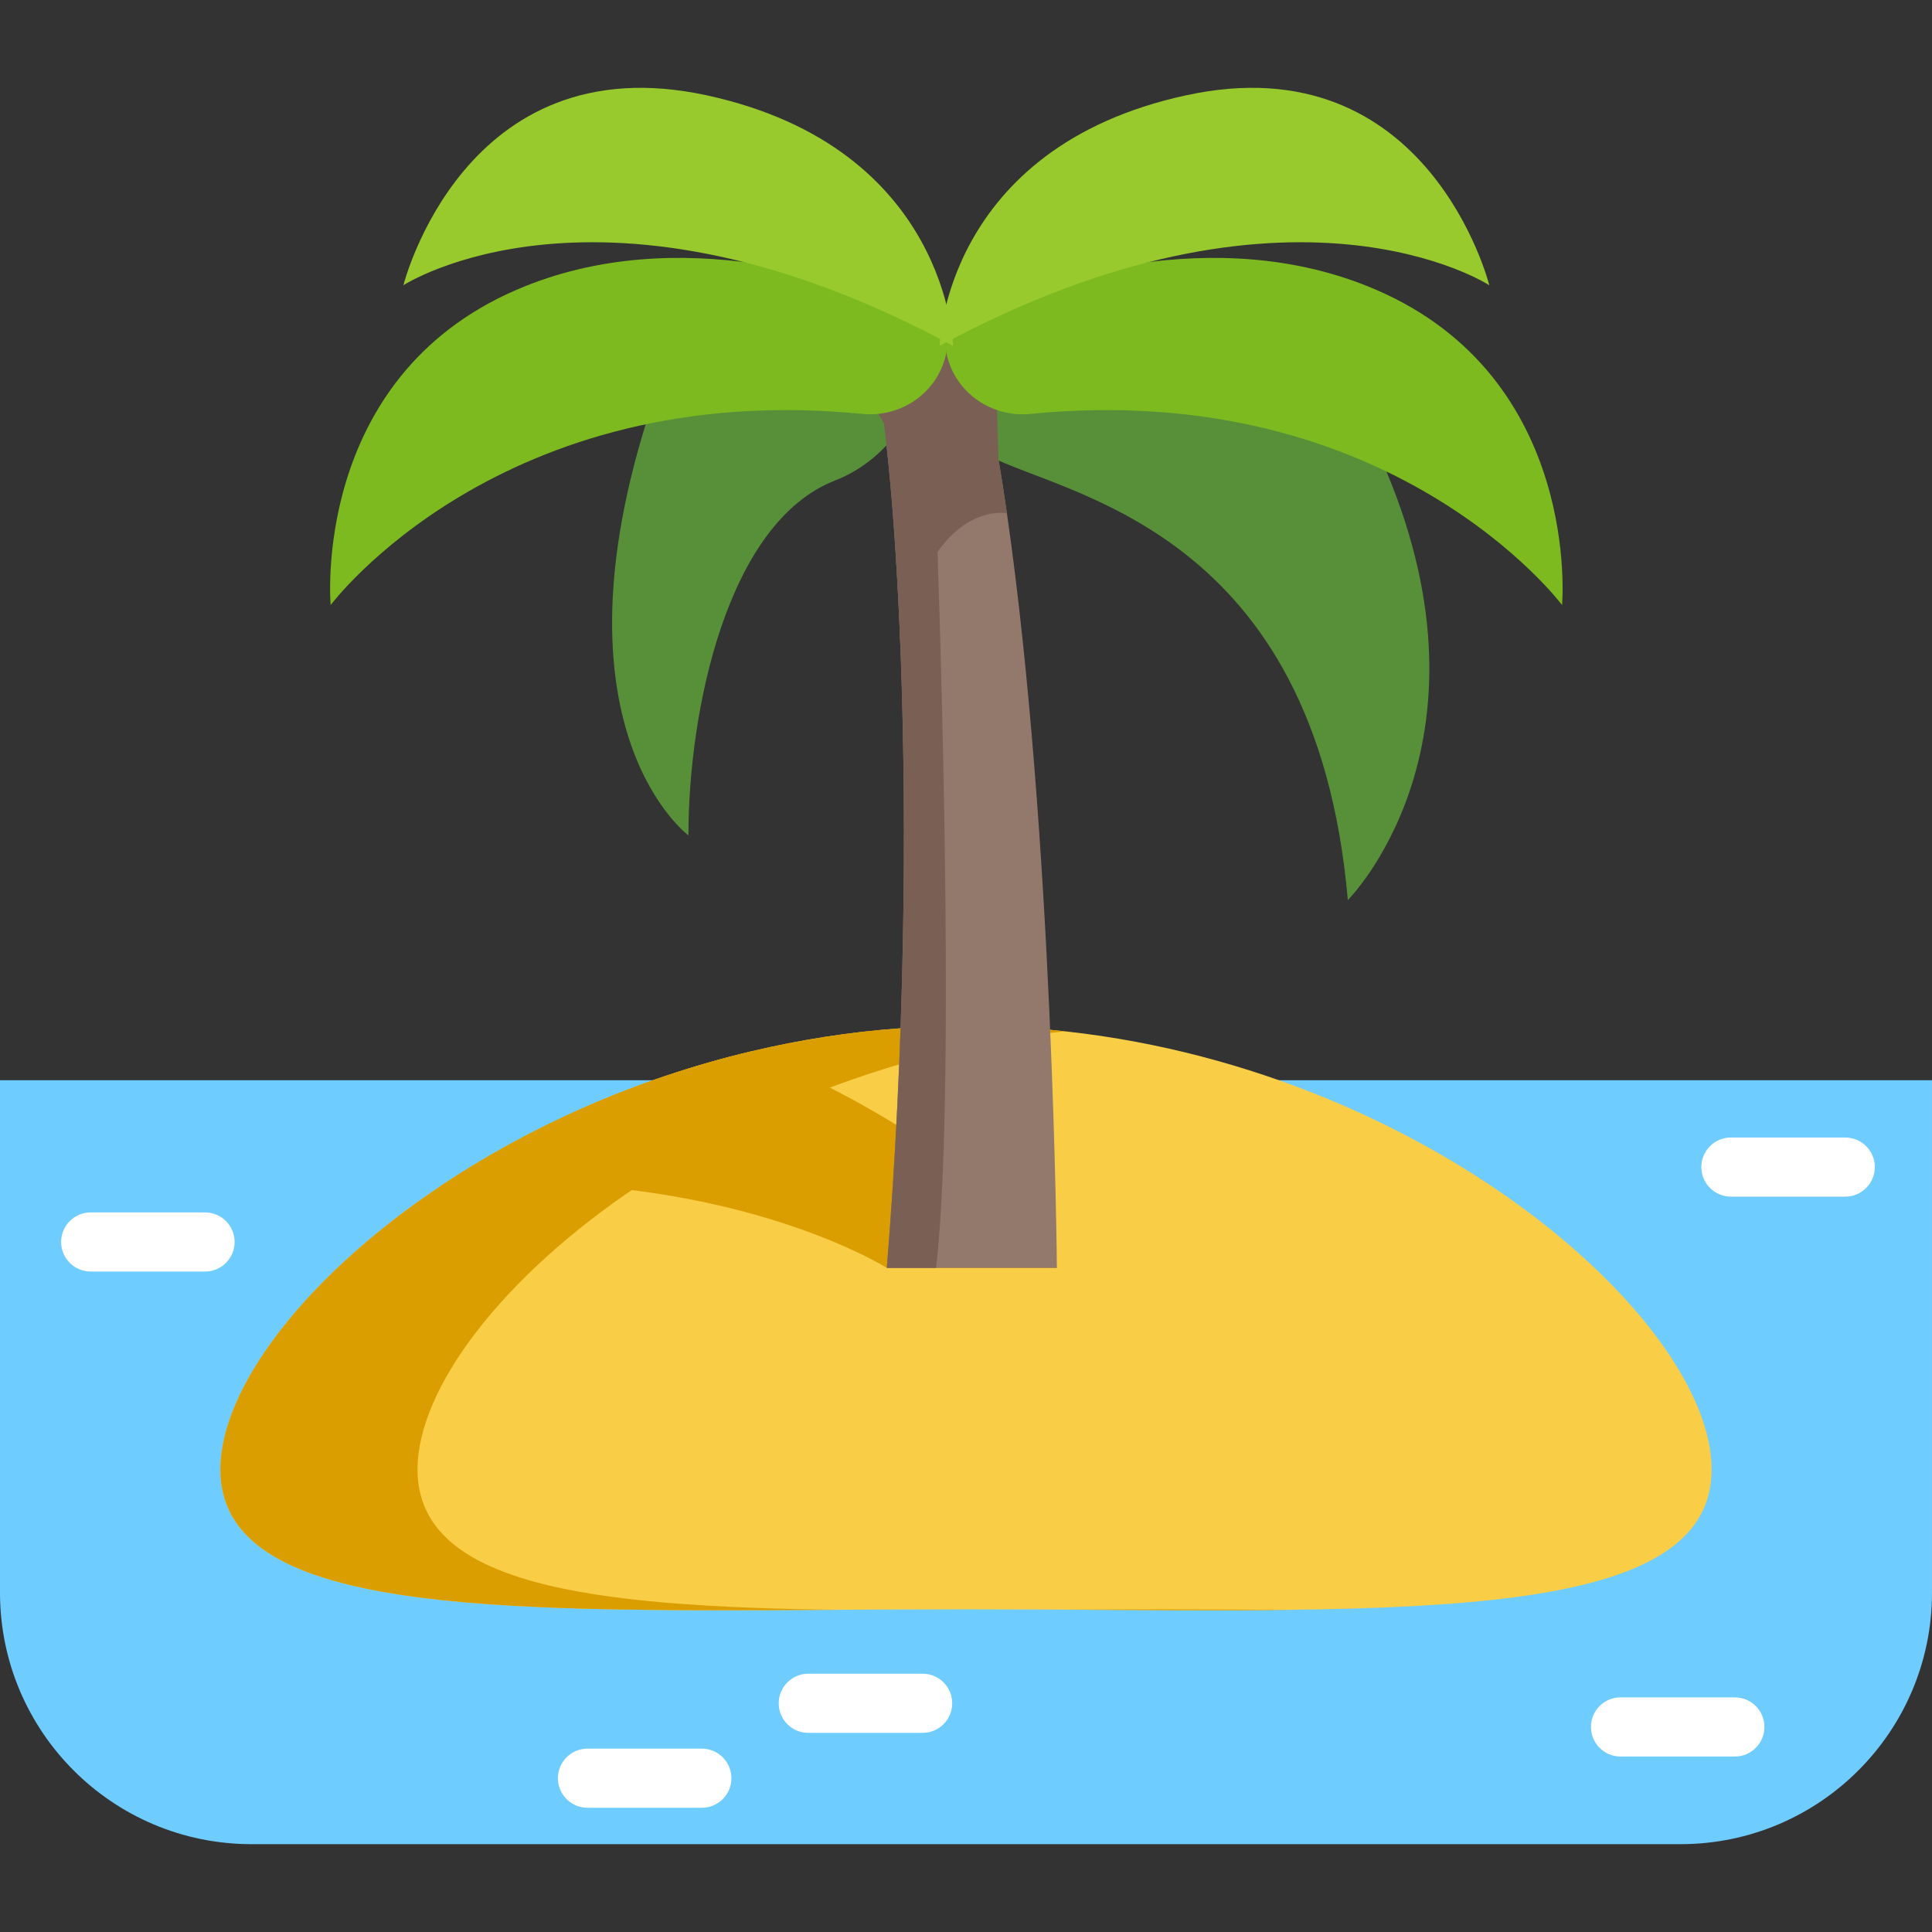 <?xml version="1.0" encoding="iso-8859-1"?>
<!-- Generator: Adobe Illustrator 19.0.0, SVG Export Plug-In . SVG Version: 6.00 Build 0)  -->
<svg version="1.1" id="Capa_1" xmlns="http://www.w3.org/2000/svg" xmlns:xlink="http://www.w3.org/1999/xlink" x="0px" y="0px"
	 viewBox="0 0 512 512" style="enable-background:new 0 0 512 512;" xml:space="preserve">
<rect x="0" y="0" width="512" height="512" fill="#333333" stroke="none"/>
<path style="fill:#6FCCFF;" d="M512,286.265H0v135.793c0,36.819,29.847,66.666,66.666,66.666h378.668
	c36.819,0,66.666-29.847,66.666-66.666V286.265z"/>
<path style="fill:#F9CD46;" d="M58.402,389.417c0,42.694,88.471,37.073,197.599,37.073c109.139,0,197.599,5.622,197.599-37.073
	c0-39.748-76.653-107.352-175.291-116.505l-39.654-0.408c-13.531,0.972-26.676,3.062-39.298,6.05
	c-31.524,7.44-59.736,20.48-82.505,35.693h-0.01C80.752,338.364,58.402,367.955,58.402,389.417z"/>
<g>
	<path style="fill:#DB9E00;" d="M110.647,389.417c0-21.462,22.35-51.053,58.441-75.17h0.01
		c22.768-15.214,50.98-28.254,82.505-35.693c9.879-2.338,20.083-4.118,30.537-5.251c-1.274-0.138-2.548-0.273-3.83-0.392
		l-39.654-0.408c-13.531,0.972-26.676,3.062-39.298,6.05c-31.524,7.44-59.736,20.48-82.505,35.693h-0.01
		c-36.091,24.116-58.441,53.707-58.441,75.17c0,38.155,70.662,37.722,163.578,37.198
		C156.078,425.794,110.647,420.01,110.647,389.417z"/>
	<path style="fill:#DB9E00;" d="M308.246,426.49c-8.857,0-17.573,0.038-26.121,0.083c21.307,0.113,41.543,0.275,60.147,0.044
		C331.217,426.554,319.85,426.49,308.246,426.49z"/>
	<path style="fill:#DB9E00;" d="M116.853,314.248c75.044-5.496,118.156,21.755,118.156,21.755h45.077
		c-17.366-25.777-51.743-44.972-80.728-57.448C167.834,285.994,139.622,299.034,116.853,314.248z"/>
</g>
<path style="fill:#92796C;" d="M280.088,336.005h-45.077c4.681-57.459,5.381-115.596,3.709-161.749v-0.01
	c-0.355-9.728-0.805-18.923-1.358-27.47c-0.846-13.249-1.902-24.931-3.124-34.596l-12.037-20.386l41.284-11.41l1.097,41.137
	c0.794,4.702,1.546,9.54,2.257,14.472C279.169,221.224,280.088,336.005,280.088,336.005z"/>
<g>
	<path style="fill:#58903A;" d="M249.008,86.435c0,0-7.498,23.564,12.853,34.276s86.76,19.28,95.33,117.824
		c0,0,40.81-40.779,10.229-113.578l-53.948-38.994L249.008,86.435z"/>
	<path style="fill:#58903A;" d="M242.63,105.965c0,0-5.226,15.082-21.4,21.4c-28.498,11.132-38.788,60.826-38.788,94.031
		c0,0-36.598-27.2-11.337-108.93l34.222-24.413L242.63,105.965z"/>
</g>
<path style="fill:#7A6054;" d="M266.839,135.992h-0.01c0,0-21.358-4.054-28.108,38.253c-0.899-24.816-2.476-46.163-4.483-62.067
	l-12.037-20.386l41.284-11.41l1.097,41.137C265.376,126.222,266.129,131.06,266.839,135.992z"/>
<g>
	<path style="fill:#7CBA20;" d="M250.997,94.389c-1.18-4.718,1.172-9.631,5.625-11.585c18.028-7.912,65.041-24.571,108.068-6.009
		c54.627,23.564,49.272,83.547,49.272,83.547s-44.852-60.121-140.862-50.653C262.925,110.692,253.476,104.308,250.997,94.389
		L250.997,94.389z"/>
	<path style="fill:#7CBA20;" d="M250.59,94.389c1.18-4.718-1.172-9.631-5.625-11.585c-18.028-7.912-65.041-24.571-108.068-6.009
		c-54.627,23.564-49.272,83.547-49.272,83.547s44.852-60.121,140.862-50.653C238.662,110.692,248.111,104.308,250.59,94.389
		L250.59,94.389z"/>
</g>
<g>
	<path style="fill:#98CA2D;" d="M249.008,91.66c0,0,1.071-52.485,65.338-66.409s80.334,50.343,80.334,50.343
		S342.196,41.317,249.008,91.66z"/>
	<path style="fill:#98CA2D;" d="M252.579,91.66c0,0-1.071-52.485-65.338-66.409s-80.334,50.343-80.334,50.343
		S159.391,41.317,252.579,91.66z"/>
</g>
<g>
	<path style="fill:#FFFFFF;" d="M459.755,465.496h-30.302c-4.328,0-7.837-3.509-7.837-7.837s3.509-7.837,7.837-7.837h30.302
		c4.328,0,7.837,3.509,7.837,7.837S464.083,465.496,459.755,465.496z"/>
	<path style="fill:#FFFFFF;" d="M489.012,317.121h-30.302c-4.328,0-7.837-3.509-7.837-7.837s3.509-7.837,7.837-7.837h30.302
		c4.328,0,7.837,3.509,7.837,7.837S493.34,317.121,489.012,317.121z"/>
	<path style="fill:#FFFFFF;" d="M54.337,336.974H24.036c-4.328,0-7.837-3.509-7.837-7.837s3.509-7.837,7.837-7.837h30.302
		c4.328,0,7.837,3.509,7.837,7.837S58.665,336.974,54.337,336.974z"/>
	<path style="fill:#FFFFFF;" d="M185.994,479.079h-30.302c-4.328,0-7.837-3.509-7.837-7.837s3.509-7.837,7.837-7.837h30.302
		c4.328,0,7.837,3.509,7.837,7.837S190.322,479.079,185.994,479.079z"/>
	<path style="fill:#FFFFFF;" d="M244.508,459.226h-30.302c-4.328,0-7.837-3.509-7.837-7.837s3.509-7.837,7.837-7.837h30.302
		c4.328,0,7.837,3.509,7.837,7.837S248.836,459.226,244.508,459.226z"/>
</g>
<path style="fill:#7A6054;" d="M248.062,336.005h-13.051c4.681-57.459,5.381-115.596,3.709-161.749v-0.01
	c-0.355-9.728-0.805-18.923-1.358-27.47l10.804-8.568C248.167,138.207,253.862,286.833,248.062,336.005z"/>
<g>
</g>
<g>
</g>
<g>
</g>
<g>
</g>
<g>
</g>
<g>
</g>
<g>
</g>
<g>
</g>
<g>
</g>
<g>
</g>
<g>
</g>
<g>
</g>
<g>
</g>
<g>
</g>
<g>
</g>
</svg>
